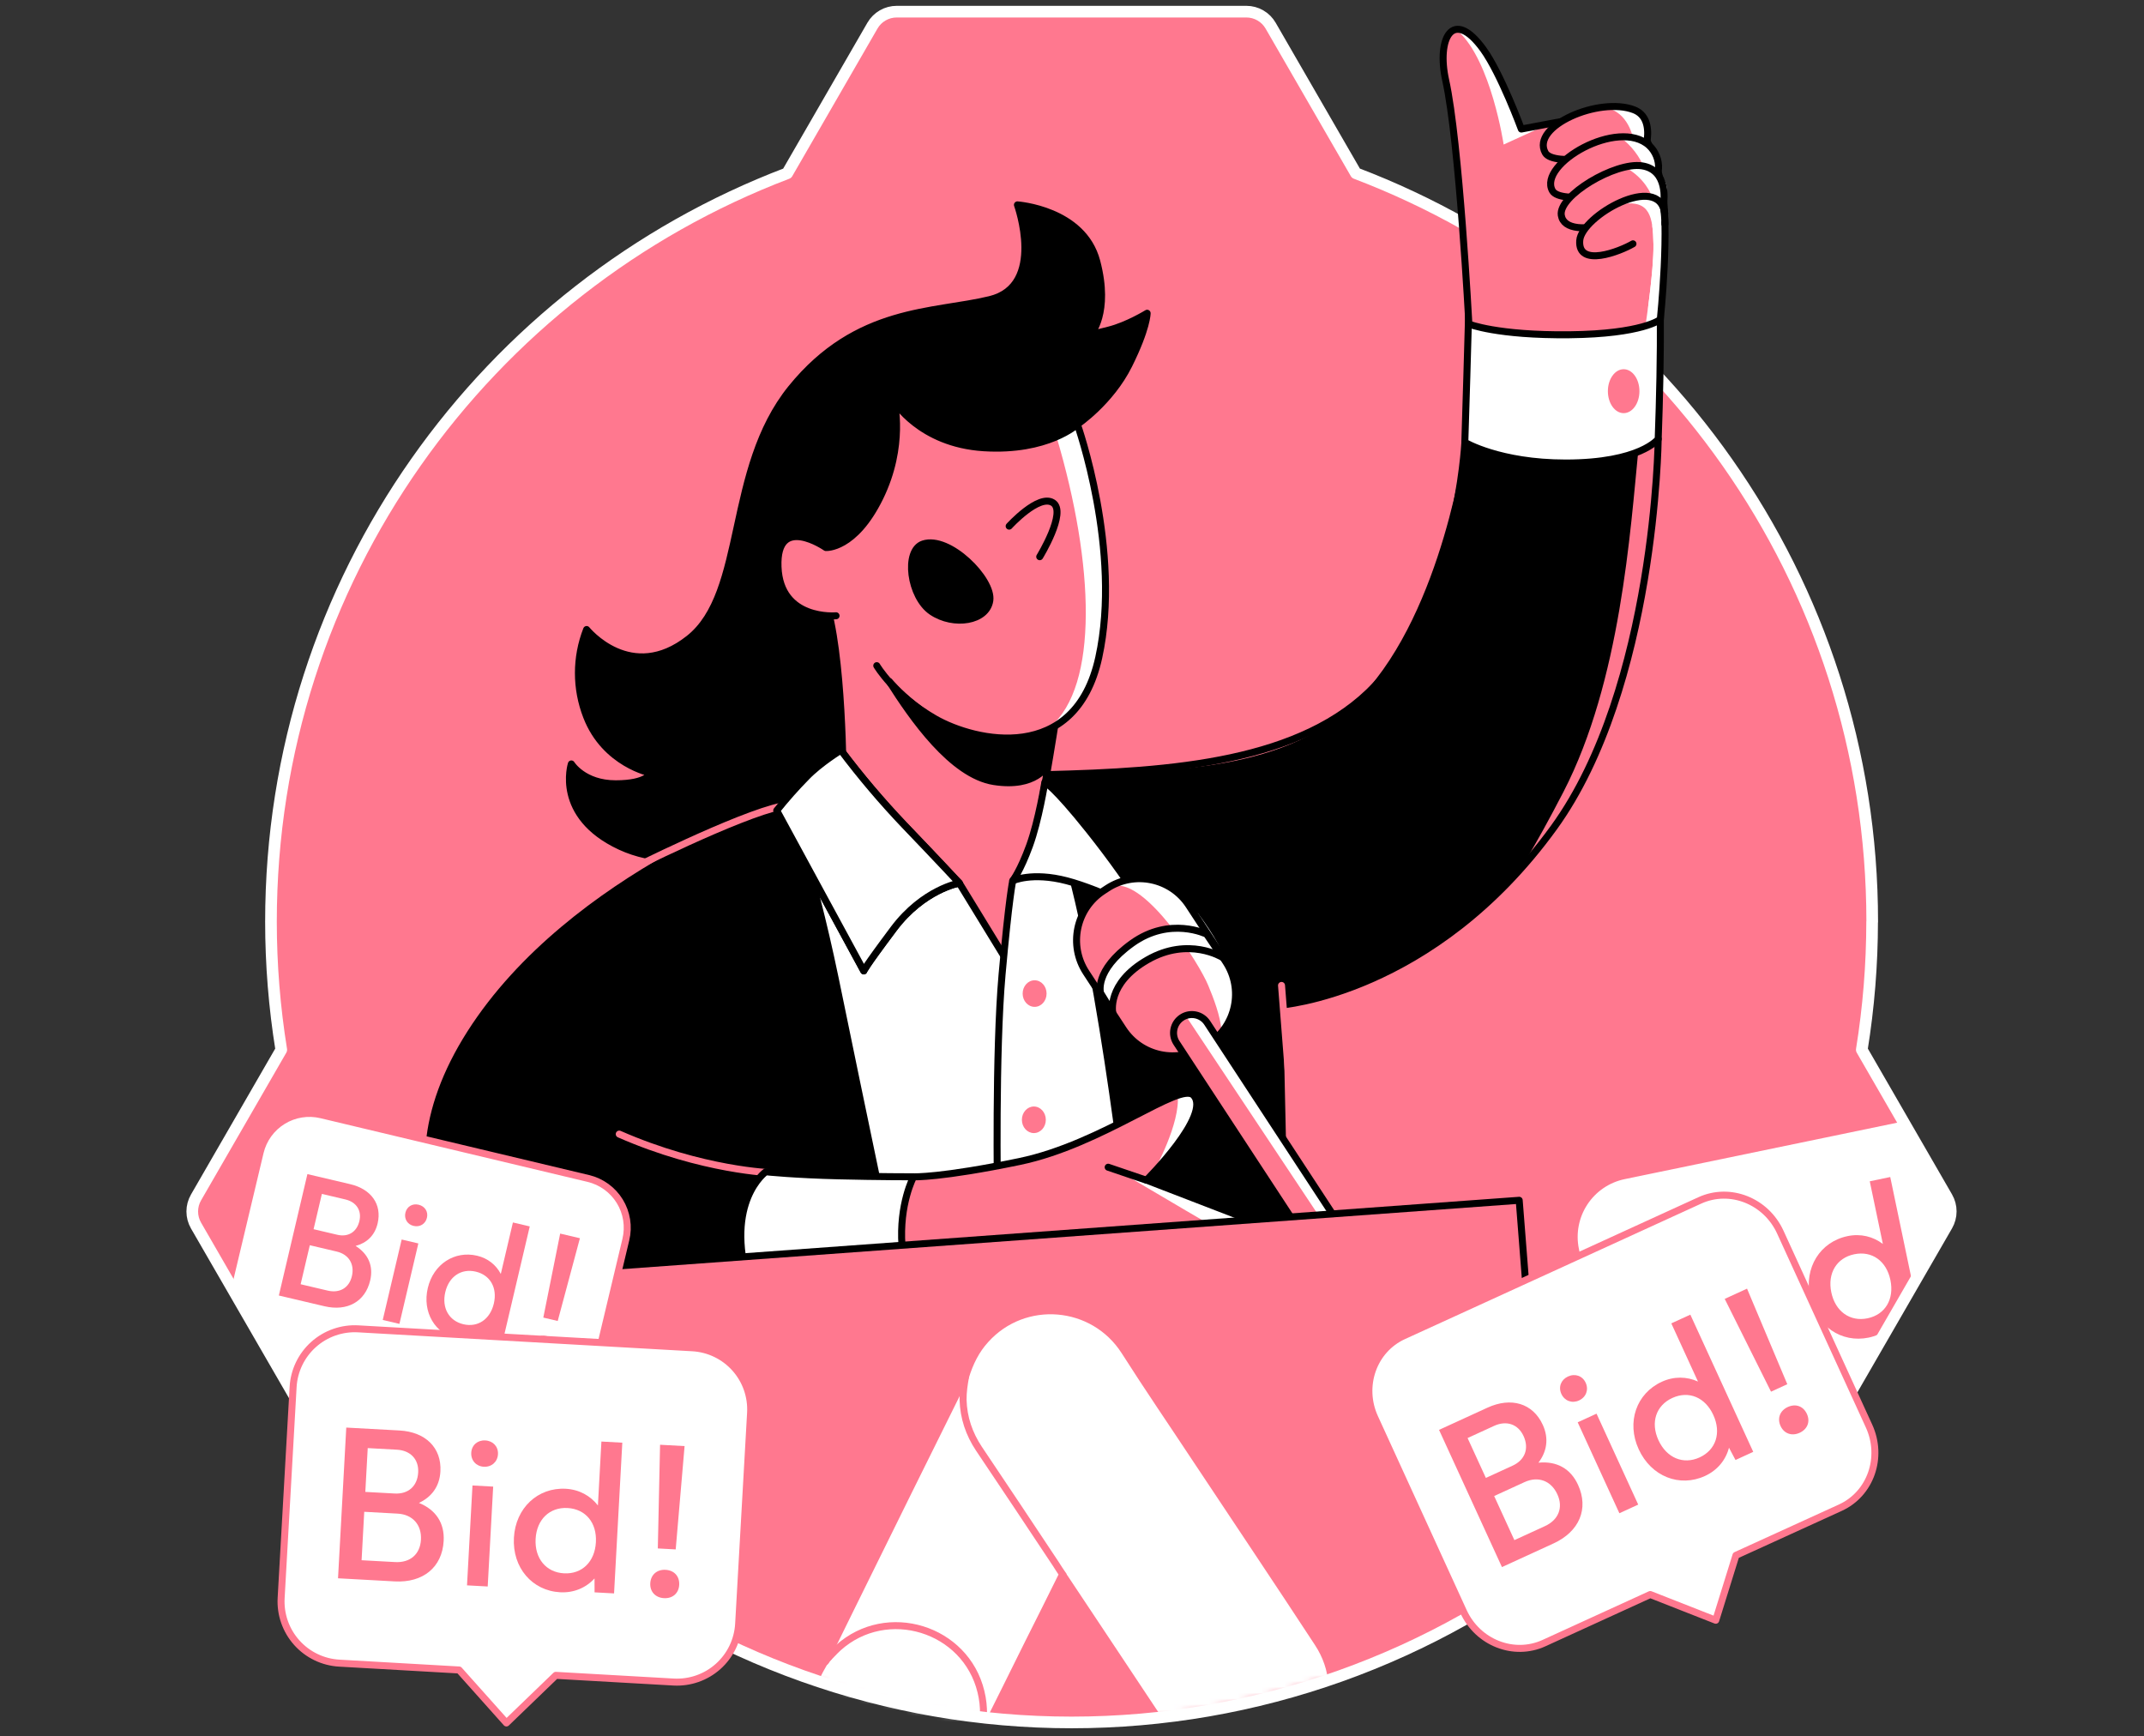 <svg width="368" height="298" viewBox="0 0 368 298" fill="none" xmlns="http://www.w3.org/2000/svg">
<rect x="0" y="0" width="368" height="298" fill="#333333" stroke="none"/>
<path d="M321.351 158.197C321.351 99.51 284.527 49.418 232.726 29.735L218.092 4.403C217.67 3.672 217.063 3.065 216.332 2.643C215.601 2.221 214.772 1.999 213.928 2H153.918C153.073 1.998 152.242 2.22 151.51 2.642C150.778 3.064 150.17 3.671 149.747 4.403L135.116 29.743C83.327 49.429 46.51 99.499 46.51 158.197C46.513 165.553 47.105 172.898 48.278 180.16L33.647 205.503C33.223 206.237 33 207.07 33 207.917C33 208.765 33.223 209.598 33.647 210.332L63.659 262.285C64.08 263.017 64.687 263.624 65.418 264.047C66.149 264.469 66.978 264.692 67.823 264.692H97.107C121.624 284.686 152.29 295.606 183.927 295.606C215.563 295.606 246.23 284.686 270.746 264.692H300.016C300.86 264.692 301.69 264.469 302.421 264.047C303.152 263.624 303.758 263.017 304.18 262.285L334.184 210.313C334.608 209.579 334.831 208.746 334.831 207.899C334.831 207.051 334.608 206.219 334.184 205.484L319.561 180.16C320.737 172.892 321.33 165.541 321.336 158.178" fill="#FF788F"/>
<path d="M334.43 205.92L326.444 191.896L278.736 201.779C275.953 202.356 273.513 204.015 271.953 206.391C270.392 208.767 269.84 211.665 270.416 214.448L277.845 250.377C278.422 253.161 280.081 255.601 282.457 257.161C284.833 258.721 287.731 259.274 290.515 258.698L310.944 254.471L319.943 234.238L328.858 218.363L334.987 208.706L334.43 205.92Z" fill="white"/>
<path d="M328.423 221.018L326.5 223L325.846 225.739C324.841 227.678 323.051 229.076 320.752 229.557C316.052 230.54 311.732 227.597 310.678 222.56C309.631 217.556 312.41 213.128 317.11 212.145C319.375 211.671 321.5 212.215 323.178 213.487L320.929 202.735L324.445 202L327.097 214.678L328.423 221.018ZM318.255 215.258C315.246 215.887 313.643 218.516 314.329 221.796C315.015 225.075 317.544 226.875 320.553 226.246C323.596 225.609 325.158 222.954 324.472 219.674C323.786 216.394 321.298 214.621 318.255 215.258Z" fill="#FF788F"/>
<path d="M299.84 210.358C299.571 209.073 300.327 207.962 301.611 207.693C302.93 207.418 304.068 208.132 304.336 209.417C304.605 210.702 303.856 211.847 302.538 212.122C301.253 212.391 300.108 211.643 299.84 210.358ZM305.008 232.532L301.493 215.729L304.975 215L308.49 231.804L305.008 232.532Z" fill="#FF788F"/>
<path d="M283.304 237.072L278 211.715L286.96 209.841C291.321 208.928 294.718 210.829 295.553 214.818C296.09 217.388 295.187 219.482 293.385 220.989C296.539 221.388 298.547 223.226 299.169 226.201C300.096 230.63 297.606 234.08 292.839 235.077L283.304 237.072ZM287.368 213.143L282.466 214.168L284.007 221.539L288.944 220.506C291.243 220.025 292.392 218.267 291.911 215.968C291.452 213.771 289.667 212.662 287.368 213.143ZM290.32 223.712L284.708 224.886L286.412 233.034L292.058 231.853C294.56 231.33 295.865 229.469 295.349 227.001C294.825 224.499 292.856 223.182 290.32 223.712Z" fill="#FF788F"/>
<path d="M310.944 254.47L290.515 258.697C287.731 259.273 284.833 258.72 282.457 257.16C280.081 255.6 278.422 253.16 277.845 250.377L270.416 214.448C269.84 211.664 270.392 208.766 271.953 206.39C273.513 204.014 275.953 202.355 278.736 201.778L326.072 191.973" stroke="#FF788F" stroke-width="1.2" stroke-linecap="round" stroke-linejoin="round"/>
<path d="M299.299 210.584L302.203 213.132" stroke="black" stroke-width="1.2" stroke-linecap="round" stroke-linejoin="round"/>
<path d="M184.926 72.822C184.926 72.822 190.605 68.989 193.751 62.675C196.897 56.36 196.897 53.76 196.897 53.76C196.897 53.76 193.488 55.855 190.342 56.642L187.196 57.43C187.196 57.43 190.605 53.76 188.247 44.846C185.888 35.931 174.634 35.162 174.634 35.162C174.634 35.162 179.615 49.054 169.913 51.413C160.211 53.771 147.106 52.724 135.833 66.619C124.56 80.515 128.204 101.746 118.249 109.609C108.295 117.473 100.688 108.038 100.688 108.038C98.812 112.842 98.812 118.177 100.688 122.981C103.834 131.108 111.697 132.679 111.697 132.679C111.697 132.679 111.173 134.514 105.669 134.514C100.164 134.514 98.066 131.108 98.066 131.108C98.066 131.108 95.183 140.023 106.453 145.264C117.722 150.505 132.932 144.476 138.697 140.283C144.462 136.089 184.926 72.822 184.926 72.822Z" fill="black" stroke="black" stroke-width="1.2" stroke-linecap="round" stroke-linejoin="round"/>
<path d="M141.576 102.883C144.722 111.797 144.722 134.165 144.722 134.165L172.684 167.372C172.684 167.372 175.48 154.962 177.928 142.381C180.231 130.521 181.947 118.609 181.947 118.609" fill="#FF788F"/>
<path d="M141.576 102.883C144.722 111.797 144.722 134.165 144.722 134.165L172.684 167.372C172.684 167.372 175.48 154.962 177.928 142.381C180.231 130.521 181.947 118.609 181.947 118.609" stroke="black" stroke-width="1.2" stroke-linecap="round" stroke-linejoin="round"/>
<path d="M143.503 105.679C143.503 105.679 133.894 106.552 133.541 97.288C133.189 88.025 141.758 93.968 141.758 93.968C141.758 93.968 146.649 94.317 151.021 85.406C155.393 76.495 153.462 68.803 153.462 68.803C153.462 68.803 157.833 76.142 168.843 76.841C179.852 77.539 184.922 72.822 184.922 72.822C184.922 72.822 192.611 94.495 188.592 112.844C184.573 131.193 167.442 127.349 160.452 123.33C153.462 119.311 150.49 114.241 150.49 114.241" fill="#FF788F"/>
<path d="M184.926 72.945C185.23 73.902 181.067 74.036 181.349 74.988C187.882 97.006 188.544 117.653 180.294 124.727C175.128 129.162 187.407 122.443 188.455 112.132C190.126 106.56 190.498 99.317 188.455 85.946C184.61 72.838 184.926 72.945 184.926 72.945Z" fill="white"/>
<path d="M143.503 105.679C143.503 105.679 133.894 106.552 133.541 97.288C133.189 88.025 141.758 93.968 141.758 93.968C141.758 93.968 146.649 94.317 151.021 85.406C155.393 76.495 153.462 68.803 153.462 68.803C153.462 68.803 157.833 76.142 168.843 76.841C179.852 77.539 184.922 72.822 184.922 72.822C184.922 72.822 192.611 94.495 188.592 112.844C184.573 131.193 167.442 127.349 160.452 123.33C153.462 119.311 150.49 114.241 150.49 114.241" stroke="black" stroke-width="1.2" stroke-linecap="round" stroke-linejoin="round"/>
<path d="M175.005 168.463L164.653 151.555L144.729 134.164L127.951 141.853C127.951 141.853 141.575 189.705 142.37 206.342C143.165 222.978 179.596 206.999 179.596 206.999L175.005 168.463Z" fill="white" stroke="black" stroke-width="1.2" stroke-linecap="round" stroke-linejoin="round"/>
<path d="M171.205 205.035C171.205 205.035 170.811 180.52 171.993 167.282C173.174 154.044 173.827 151.161 173.827 151.161C175.412 149.319 176.615 147.18 177.367 144.869C178.678 140.936 179.726 134.777 179.726 134.777C179.726 134.777 188.247 149.197 190.999 163.876C193.751 178.555 196.634 195.726 196.634 195.726" fill="white"/>
<path d="M171.205 205.035C171.205 205.035 170.811 180.52 171.993 167.282C173.174 154.044 173.827 151.161 173.827 151.161C175.412 149.319 176.615 147.18 177.367 144.869C178.678 140.936 179.726 134.777 179.726 134.777C179.726 134.777 188.247 149.197 190.999 163.876C193.751 178.555 196.634 195.726 196.634 195.726" stroke="black" stroke-width="1.2" stroke-linecap="round" stroke-linejoin="round"/>
<path d="M179.596 132.942C201.091 132.418 221.275 132.656 233.77 119.374C247.673 104.602 251.424 76.045 251.424 76.045L284.616 75.336C284.616 75.336 284.192 117.899 266.716 142.02C245.882 170.766 219.614 172.515 219.614 172.515L220.491 212.099L200.043 213.934C200.043 213.934 187.719 161.506 183.789 148.658C179.859 135.81 179.596 132.942 179.596 132.942Z" fill="black"/>
<path d="M281.236 76.953C279.832 91.119 278.175 116.901 268.347 135.915C258.519 154.929 254.819 157.48 254.819 157.48C254.819 157.48 278.175 138.21 283.279 103.373C288.382 68.536 286.339 70.063 286.339 70.063L281.236 76.953Z" fill="#FF788F"/>
<path d="M179.596 132.942C201.091 132.418 223.637 130.844 236.132 117.561C250.035 102.789 251.424 76.045 251.424 76.045L284.616 75.336C284.616 75.336 284.192 117.899 266.716 142.02C245.882 170.766 219.614 172.515 219.614 172.515L220.491 212.099L200.043 213.934C200.043 213.934 187.719 161.506 183.789 148.658C179.859 135.81 179.596 132.942 179.596 132.942Z" stroke="black" stroke-width="1.2" stroke-linecap="round" stroke-linejoin="round"/>
<path d="M182.738 145.787C189.294 166.758 194.275 213.422 194.275 213.422H206.072" fill="black"/>
<path d="M182.738 145.787C189.294 166.758 194.275 213.422 194.275 213.422H206.072" stroke="black" stroke-width="1.2" stroke-linecap="round" stroke-linejoin="round"/>
<path d="M158.446 93.358C155.133 94.472 156.177 102.443 159.932 104.98C163.687 107.517 169.37 106.641 169.894 103.056C170.418 99.472 162.903 91.872 158.446 93.358Z" fill="black" stroke="black" stroke-width="1.2" stroke-linecap="round" stroke-linejoin="round"/>
<path d="M173.214 90.297C173.214 90.297 178.284 84.707 180.729 86.278C183.173 87.85 178.459 95.542 178.459 95.542" fill="#FF788F"/>
<path d="M173.214 90.297C173.214 90.297 178.284 84.707 180.729 86.278C183.173 87.85 178.459 95.542 178.459 95.542" stroke="black" stroke-width="1.2" stroke-linecap="round" stroke-linejoin="round"/>
<path d="M135.555 136.877C135.555 136.877 97.802 149.458 80.24 176.992C62.679 204.527 79.716 225.736 101.46 223.908C123.204 222.081 130.061 220.762 130.061 220.762L153.967 215.934C153.967 215.934 148.859 191.772 143.938 167.781C139.718 147.47 135.555 136.877 135.555 136.877Z" fill="black"/>
<path d="M144.335 128.75C147.709 133.239 151.342 137.528 155.215 141.594C161.373 148.016 164.653 151.556 164.653 151.556C164.653 151.556 158.491 152.604 153.38 159.42C148.269 166.235 148.261 166.629 148.261 166.629L133.318 139.102C134.922 137.094 136.628 135.17 138.429 133.337C140.751 130.934 144.335 128.75 144.335 128.75Z" fill="white" stroke="black" stroke-width="1.2" stroke-linecap="round" stroke-linejoin="round"/>
<path d="M106.289 194.635C120.623 200.927 132.505 201.276 132.505 201.276Z" fill="black"/>
<path d="M106.289 194.635C120.623 200.927 132.505 201.276 132.505 201.276" stroke="#FF788F" stroke-width="1.2" stroke-linecap="round" stroke-linejoin="round"/>
<path d="M128.475 220.327C124.281 206.168 131.446 201.102 131.446 201.102C131.446 201.102 136.427 201.625 144.031 201.8C150.49 201.963 156.804 201.963 156.804 201.963C156.804 201.963 154.709 207.906 155.408 213.5L156.106 219.072L128.475 220.327Z" fill="white" stroke="black" stroke-width="1.2" stroke-linecap="round" stroke-linejoin="round"/>
<path d="M156.804 201.963C156.804 201.963 161.369 202.163 174.983 199.341C189.313 196.369 202.595 185.534 204.865 187.982C207.989 191.344 196.782 202.531 196.782 202.531L216.182 210.005L156.088 219.101C156.088 219.101 155.114 217.875 154.821 213.815C154.297 206.606 156.804 201.963 156.804 201.963Z" fill="#FF788F"/>
<path d="M192.7 201.365C202.662 207.264 206.989 209.763 206.989 209.763L213.805 209.24L192.7 201.365Z" fill="white"/>
<path d="M202.138 187.849C202.662 192.83 198.075 200.957 198.075 200.957C198.075 200.957 206.072 192.173 205.678 189.814C205.284 187.455 201.615 187.585 201.615 187.585" fill="white"/>
<path d="M156.804 201.963C156.804 201.963 161.369 202.163 174.983 199.341C189.313 196.369 202.595 185.534 204.865 187.982C207.989 191.344 196.782 202.531 196.782 202.531L216.182 210.005L156.088 219.101C156.088 219.101 155.114 217.875 154.821 213.815C154.297 206.606 156.804 201.963 156.804 201.963Z" stroke="black" stroke-width="1.2" stroke-linecap="round" stroke-linejoin="round"/>
<path d="M190.208 200.318L196.764 202.547" stroke="black" stroke-width="1.2" stroke-linecap="round" stroke-linejoin="round"/>
<path d="M177.583 172.798C178.717 172.798 179.637 171.777 179.637 170.517C179.637 169.257 178.717 168.236 177.583 168.236C176.448 168.236 175.529 169.257 175.529 170.517C175.529 171.777 176.448 172.798 177.583 172.798Z" fill="#FF788F"/>
<path d="M177.452 194.46C178.587 194.46 179.507 193.439 179.507 192.179C179.507 190.92 178.587 189.898 177.452 189.898C176.318 189.898 175.398 190.92 175.398 192.179C175.398 193.439 176.318 194.46 177.452 194.46Z" fill="#FF788F"/>
<path d="M173.828 151.162C173.828 151.162 177.104 149.591 183.114 151.162C189.123 152.733 197.291 157.06 197.291 157.06C194.106 152.027 190.65 147.17 186.939 142.511C180.777 134.778 179.336 134.254 179.336 134.254C179.336 134.254 178.289 140.806 176.714 145.133C175.139 149.461 173.828 151.162 173.828 151.162Z" fill="white" stroke="black" stroke-width="1.2" stroke-linecap="round" stroke-linejoin="round"/>
<path d="M219.964 169.121L221.628 190.408" stroke="#FF788F" stroke-width="1.2" stroke-linecap="round" stroke-linejoin="round"/>
<path d="M190.045 152.455L189.359 152.905C184.684 155.966 183.375 162.237 186.436 166.912L192.798 176.628C195.859 181.303 202.13 182.611 206.805 179.55L207.492 179.101C212.167 176.04 213.475 169.769 210.414 165.094L204.052 155.378C200.991 150.703 194.72 149.394 190.045 152.455Z" fill="#FF788F"/>
<path d="M191.24 152.061C196.7 150.883 205.897 165.447 207.383 169.121C208.258 171.201 209.518 174.507 209.626 176.761C209.626 176.761 216.684 171.561 205.726 156.889C196.641 146.753 191.24 152.061 191.24 152.061Z" fill="white"/>
<path d="M190.045 152.455L189.359 152.905C184.684 155.966 183.375 162.237 186.436 166.912L192.798 176.628C195.859 181.303 202.13 182.611 206.805 179.55L207.492 179.101C212.167 176.04 213.475 169.769 210.414 165.094L204.052 155.378C200.991 150.703 194.72 149.394 190.045 152.455Z" stroke="black" stroke-width="1.2" stroke-linecap="round" stroke-linejoin="round"/>
<path d="M207.208 175.54C206.256 174.086 204.306 173.68 202.853 174.633C201.399 175.585 200.993 177.535 201.946 178.989L230.397 222.401C231.35 223.854 233.3 224.26 234.753 223.308C236.206 222.355 236.612 220.405 235.66 218.952L207.208 175.54Z" fill="#FF788F"/>
<path d="M203.49 174.277L226.43 208.75L229.532 208.97L206.592 175.02L203.49 174.277Z" fill="white"/>
<path d="M207.208 175.54C206.256 174.086 204.306 173.68 202.853 174.633C201.399 175.585 200.993 177.535 201.946 178.989L230.397 222.401C231.35 223.854 233.3 224.26 234.753 223.308C236.206 222.355 236.612 220.405 235.66 218.952L207.208 175.54Z" stroke="black" stroke-width="1.2" stroke-linecap="round" stroke-linejoin="round"/>
<path d="M83.211 218.928L260.758 205.994L266.085 270.179C266.085 270.179 189.365 307.527 144.625 290.051C99.885 272.574 78.665 255.978 78.665 255.978L83.211 218.928Z" fill="#FF788F"/>
<mask id="mask0_9435_18958" style="mask-type:alpha" maskUnits="userSpaceOnUse" x="78" y="205" width="189" height="91">
<path d="M83.211 218.928L260.758 205.994L266.085 270.179C266.085 270.179 207.5 310 144.625 290.051C99.885 272.574 78.665 255.978 78.665 255.978L83.211 218.928Z" fill="#FF788F"/>
</mask>
<g mask="url(#mask0_9435_18958)">
<path d="M165.735 236.239C166.456 233.904 167.515 231.729 169.179 229.915C175.825 222.549 187.658 223.533 193.027 231.906C197.068 238.257 201.317 244.45 205.461 250.723C212.378 261.14 219.368 271.552 226.216 282.01C231.972 290.758 227.102 302.586 216.928 304.802C210.693 306.147 204.611 303.631 200.992 298.197C194.918 289.034 188.808 279.873 182.736 270.745C182.614 270.535 182.458 270.364 182.301 270.192C181.692 269.759 181.395 269.088 180.993 268.496C178.295 264.383 175.527 260.311 172.831 256.234C171.099 253.585 169.297 250.976 167.565 248.326C165.996 245.957 165.173 243.322 165.064 240.495C165.079 239.041 165.167 237.583 165.735 236.239Z" fill="white" stroke="#FF788F" stroke-width="1.2"/>
<path d="M165.736 236.233C165.494 237.556 165.288 238.877 165.304 240.257C165.391 243.302 166.332 246.075 168.021 248.619C172.439 255.2 176.861 261.818 181.245 268.438C181.647 269.03 181.976 269.626 182.375 270.182C180.446 274.084 178.515 277.949 176.55 281.854C173.848 287.294 171.148 292.771 168.41 298.215C168.266 298.224 168.225 298.154 168.182 298.048C168.127 297.761 168.219 297.5 168.273 297.206C169.408 291.685 167.868 286.952 163.877 283.067C161.438 280.718 158.453 279.493 155.095 279.236C150.714 278.9 146.951 280.268 143.689 283.202C143.104 283.712 142.75 284.425 142.05 284.833C141.905 284.842 141.828 284.775 141.785 284.669C143.329 281.554 144.836 278.442 146.379 275.328C152.743 262.423 159.106 249.518 165.508 236.647C165.571 236.498 165.673 236.382 165.736 236.233Z" fill="white" stroke="#FF788F" stroke-width="1.2"/>
<path d="M141.937 284.775C142.585 284.116 143.194 283.423 143.88 282.797C152.225 275.287 165.752 279.467 168.376 290.341C169.016 292.952 168.926 295.5 168.293 298.084C168.271 298.303 168.246 298.486 168.188 298.708C167.899 299.308 167.649 299.941 167.325 300.544C164.447 306.068 159.877 309.014 153.629 309.016C146.47 308.967 140.519 303.973 139.086 296.945C138.395 293.539 138.876 290.275 140.458 287.195C140.778 286.52 141.175 285.914 141.531 285.237C141.702 285.08 141.611 284.796 141.937 284.775Z" fill="white" stroke="#FF788F" stroke-width="1.2"/>
<path d="M141.935 284.769C141.799 284.923 141.816 285.176 141.565 285.229C141.512 284.978 141.648 284.824 141.781 284.634L141.935 284.769Z" fill="white" stroke="#FF788F" stroke-width="1.2"/>
</g>
<path d="M266.352 277.31L260.758 205.994L83.211 218.928L78.665 255.978" stroke="black" stroke-width="1.2" stroke-linecap="round" stroke-linejoin="round"/>
<path d="M188.909 170.424L191.004 173.83C191.004 173.83 189.871 168.797 196.947 164.734C204.023 160.67 209.806 164.299 209.806 164.299L207.124 160.332C207.124 160.332 200.832 157.186 194.28 161.904C187.728 166.621 188.909 170.424 188.909 170.424Z" fill="white" stroke="black" stroke-width="1.2" stroke-linecap="round" stroke-linejoin="round"/>
<path d="M100.981 202.25L55.123 191.318C52.881 190.785 50.518 191.163 48.555 192.371C46.591 193.579 45.188 195.517 44.653 197.759L39.39 219.848L49.723 238.42L60.639 241.095L65.877 249.615L73.903 244.255L90.053 248.104C91.163 248.369 92.315 248.413 93.442 248.233C94.569 248.053 95.649 247.652 96.621 247.055C97.593 246.457 98.438 245.673 99.107 244.749C99.776 243.824 100.256 242.777 100.521 241.667L107.422 212.735C107.689 211.624 107.734 210.471 107.555 209.342C107.375 208.213 106.975 207.13 106.377 206.156C105.778 205.182 104.994 204.336 104.068 203.666C103.142 202.995 102.093 202.514 100.981 202.25Z" fill="white"/>
<path d="M96.148 211.707L99.538 212.504L95.728 226.707L93.255 226.125L96.148 211.707ZM92.876 233.219C91.709 232.945 91.059 231.971 91.333 230.804C91.614 229.609 92.631 229.027 93.798 229.302C94.992 229.583 95.615 230.55 95.334 231.745C95.059 232.912 94.071 233.5 92.876 233.219Z" fill="#FF788F"/>
<path d="M86.025 231.315L83.33 230.681L83.67 228.738C82.239 229.838 80.41 230.258 78.521 229.813C74.659 228.905 72.455 225.191 73.428 221.051C74.396 216.94 78.025 214.598 81.887 215.506C83.748 215.944 85.149 217.094 85.959 218.634L88.037 209.799L90.927 210.479L86.025 231.315ZM81.655 218.237C79.182 217.655 77.063 219.062 76.429 221.757C75.795 224.452 77.058 226.684 79.531 227.266C82.031 227.854 84.129 226.412 84.763 223.718C85.397 221.023 84.155 218.825 81.655 218.237Z" fill="#FF788F"/>
<path d="M69.585 208.126C69.834 207.07 70.788 206.503 71.844 206.752C72.927 207.007 73.529 207.94 73.28 208.995C73.032 210.051 72.071 210.646 70.988 210.391C69.932 210.143 69.337 209.182 69.585 208.126ZM65.695 226.532L68.943 212.725L71.805 213.398L68.557 227.205L65.695 226.532Z" fill="#FF788F"/>
<path d="M47.862 222.336L52.764 201.5L60.126 203.232C63.709 204.075 65.587 206.686 64.816 209.964C64.32 212.076 62.911 213.328 61.035 213.825C63.256 215.227 64.115 217.305 63.54 219.75C62.684 223.389 59.614 225.1 55.697 224.179L47.862 222.336ZM59.276 205.847L55.248 204.899L53.823 210.955L57.879 211.909C59.768 212.354 61.244 211.44 61.688 209.551C62.113 207.745 61.165 206.291 59.276 205.847ZM57.788 214.791L53.176 213.706L51.601 220.401L56.24 221.492C58.296 221.976 59.924 221.04 60.401 219.011C60.885 216.956 59.871 215.281 57.788 214.791Z" fill="#FF788F"/>
<path d="M60.639 241.095L65.877 249.615L73.903 244.255L90.053 248.104C91.163 248.369 92.315 248.413 93.442 248.233C94.569 248.053 95.649 247.652 96.621 247.055C97.593 246.457 98.438 245.673 99.107 244.749C99.776 243.824 100.257 242.777 100.521 241.667L107.422 212.735C107.689 211.624 107.734 210.471 107.555 209.342C107.375 208.213 106.975 207.13 106.377 206.156C105.778 205.182 104.994 204.336 104.068 203.666C103.142 202.995 102.093 202.514 100.981 202.25L55.123 191.318C52.881 190.785 50.518 191.163 48.555 192.371C46.591 193.579 45.188 195.517 44.653 197.759L39.39 219.848" stroke="#FF788F" stroke-width="1.2" stroke-linecap="round" stroke-linejoin="round"/>
<path d="M152.652 116.963C156.608 123.214 163.398 132.99 170.585 134.127C177.858 135.275 179.77 131.319 179.77 131.319L180.792 124.938C180.792 124.938 176.149 128.596 167.52 126.468C158.714 124.299 152.652 116.963 152.652 116.963Z" fill="black" stroke="black" stroke-width="1.2" stroke-linecap="round" stroke-linejoin="round"/>
<path d="M321.351 158.197C321.351 99.51 284.527 49.418 232.726 29.735L218.092 4.403C217.67 3.672 217.063 3.065 216.332 2.643C215.601 2.221 214.772 1.999 213.928 2H153.918C153.073 1.998 152.242 2.22 151.51 2.642C150.778 3.064 150.17 3.671 149.747 4.403L135.116 29.743C83.327 49.429 46.51 99.499 46.51 158.197C46.513 165.553 47.105 172.898 48.278 180.16L33.647 205.503C33.223 206.237 33 207.07 33 207.917C33 208.765 33.223 209.598 33.647 210.332L63.659 262.285C64.08 263.017 64.687 263.624 65.418 264.047C66.149 264.469 66.978 264.692 67.823 264.692H97.107C121.624 284.686 152.29 295.606 183.927 295.606C215.563 295.606 246.23 284.686 270.746 264.692H300.016C300.86 264.692 301.69 264.469 302.421 264.047C303.152 263.624 303.758 263.017 304.18 262.285L334.184 210.313C334.608 209.579 334.831 208.746 334.831 207.899C334.831 207.051 334.608 206.219 334.184 205.484L319.561 180.16C320.737 172.892 321.33 165.541 321.336 158.178" stroke="white" stroke-width="2" stroke-linecap="round" stroke-linejoin="round"/>
<path d="M291.755 206.016L240.894 229.275C235.716 231.642 233.506 237.915 235.961 243.282L251.19 276.559C253.646 281.927 259.834 284.36 265.015 281.99L283.253 273.651L294.496 278.067L297.962 266.924L315.872 258.753C321.073 256.383 323.26 250.113 320.809 244.746L305.58 211.469C303.121 206.083 296.933 203.65 291.755 206.016Z" fill="white" stroke="#FF788F" stroke-width="1.2" stroke-linecap="round" stroke-linejoin="round"/>
<path d="M296.033 222.914L299.864 221.158L306.775 237.558L303.981 238.84L296.033 222.914ZM308.889 245.899C307.571 246.503 306.225 246.056 305.621 244.737C305.002 243.387 305.541 242.076 306.859 241.472C308.21 240.853 309.523 241.314 310.142 242.664C310.747 243.983 310.239 245.28 308.889 245.899Z" fill="#FF788F"/>
<path d="M300.929 249.169L297.884 250.565L296.765 248.456C296.214 250.571 294.779 252.33 292.644 253.309C288.28 255.31 283.414 253.399 281.269 248.721C279.138 244.074 280.866 239.14 285.23 237.139C287.334 236.175 289.527 236.233 291.445 237.102L286.867 227.117L290.133 225.62L300.929 249.169ZM287.038 239.92C284.243 241.202 283.263 244.121 284.66 247.166C286.056 250.212 288.922 251.406 291.716 250.125C294.542 248.829 295.476 245.893 294.079 242.848C292.683 239.802 289.863 238.625 287.038 239.92Z" fill="#FF788F"/>
<path d="M267.995 239.226C267.448 238.033 267.938 236.782 269.131 236.235C270.356 235.674 271.624 236.119 272.171 237.312C272.718 238.505 272.242 239.787 271.017 240.349C269.824 240.896 268.542 240.42 267.995 239.226ZM277.952 259.702L270.798 244.097L274.032 242.614L281.186 258.22L277.952 259.702Z" fill="#FF788F"/>
<path d="M257.797 268.944L247 245.395L255.321 241.58C259.371 239.723 263.105 240.823 264.804 244.528C265.898 246.914 265.482 249.156 264.059 251.025C267.222 250.715 269.588 252.062 270.855 254.825C272.741 258.938 271.078 262.854 266.651 264.884L257.797 268.944ZM256.451 244.709L251.899 246.797L255.037 253.641L259.621 251.54C261.756 250.561 262.487 248.592 261.508 246.457C260.573 244.416 258.587 243.73 256.451 244.709ZM261.674 254.36L256.462 256.75L259.931 264.317L265.175 261.913C267.498 260.848 268.358 258.744 267.307 256.452C266.242 254.128 264.029 253.281 261.674 254.36Z" fill="#FF788F"/>
<path d="M118.862 231.306L61.486 228.056C60.097 227.977 58.706 228.173 57.393 228.632C56.08 229.09 54.87 229.803 53.832 230.73C52.794 231.656 51.949 232.778 51.344 234.031C50.74 235.284 50.389 236.644 50.31 238.033L48.256 274.252C48.177 275.641 48.373 277.032 48.832 278.346C49.291 279.659 50.004 280.87 50.931 281.908C51.858 282.945 52.98 283.791 54.233 284.395C55.487 284.999 56.847 285.35 58.236 285.428L78.803 286.602L86.922 295.695L95.399 287.523L115.605 288.671C118.41 288.829 121.164 287.867 123.26 285.995C125.356 284.123 126.622 281.496 126.781 278.69L128.832 242.472C128.989 239.669 128.027 236.919 126.158 234.826C124.288 232.732 121.664 231.466 118.862 231.306V231.306Z" fill="white" stroke="#FF788F" stroke-width="1.2" stroke-linecap="round" stroke-linejoin="round"/>
<path d="M113.295 247.949L117.503 248.179L115.979 265.911L112.909 265.743L113.295 247.949ZM113.964 274.276C112.516 274.197 111.534 273.174 111.613 271.726C111.694 270.243 112.782 269.334 114.23 269.413C115.713 269.494 116.661 270.514 116.58 271.998C116.5 273.446 115.447 274.357 113.964 274.276Z" fill="#FF788F"/>
<path d="M105.398 273.461L102.052 273.278L102.045 270.891C100.572 272.505 98.483 273.394 96.138 273.265C91.343 273.003 87.928 269.045 88.209 263.906C88.489 258.802 92.316 255.241 97.11 255.503C99.421 255.63 101.334 256.703 102.627 258.365L103.227 247.397L106.814 247.594L105.398 273.461ZM97.413 258.806C94.344 258.638 92.117 260.765 91.934 264.11C91.751 267.456 93.73 269.847 96.8 270.015C99.904 270.185 102.098 268.022 102.281 264.677C102.464 261.331 100.518 258.976 97.413 258.806Z" fill="#FF788F"/>
<path d="M80.886 249.322C80.957 248.011 81.974 247.133 83.285 247.205C84.63 247.278 85.544 248.262 85.473 249.573C85.401 250.884 84.382 251.797 83.037 251.723C81.727 251.651 80.814 250.633 80.886 249.322ZM80.159 272.079L81.097 254.938L84.649 255.132L83.711 272.273L80.159 272.079Z" fill="#FF788F"/>
<path d="M58.019 270.867L59.435 245L68.575 245.5C73.024 245.744 75.816 248.457 75.593 252.527C75.45 255.148 74.037 256.938 71.907 257.929C74.851 259.128 76.317 261.422 76.151 264.457C75.903 268.975 72.608 271.666 67.745 271.4L58.019 270.867ZM68.118 248.796L63.117 248.523L62.705 256.041L67.74 256.317C70.086 256.445 71.65 255.044 71.778 252.698C71.901 250.456 70.463 248.925 68.118 248.796ZM68.243 259.769L62.518 259.456L62.063 267.768L67.823 268.083C70.375 268.223 72.115 266.761 72.253 264.244C72.393 261.691 70.83 259.911 68.243 259.769Z" fill="#FF788F"/>
<path d="M251.424 75.905C251.424 75.905 257.345 79.463 268.726 79.463C281.555 79.463 284.616 75.348 284.616 75.348C284.872 68.242 285.025 61.178 284.987 54.053C284.987 54.053 280.53 55.911 269.016 56.282C257.501 56.654 252.093 53.31 252.093 53.31C251.859 61.189 251.684 68.279 251.424 75.905Z" fill="white" stroke="black" stroke-width="1.2" stroke-linecap="round" stroke-linejoin="round"/>
<path d="M252.123 55.616C252.123 55.616 256.929 57.581 269.38 57.451C281.971 57.318 284.98 54.829 284.98 54.829C284.98 54.829 286.674 38.59 285.177 31.889C284.746 29.965 282.484 18.487 276.24 19.438C271.085 20.226 261.123 22.146 261.123 22.146C261.123 22.146 257.605 12.604 254.571 8.429C249.326 1.219 246.559 6.646 248.145 13.8C250.462 24.237 252.123 55.616 252.123 55.616Z" fill="#FF788F"/>
<path d="M250.288 5.361C255.967 10.517 258.088 24.806 258.088 24.806L264.688 21.79C264.688 21.79 264.688 21.79 261.07 21.79C259.399 18.343 255.94 10.307 254.552 8.418C252.368 5.447 250.288 5.361 250.288 5.361Z" fill="white"/>
<path d="M278.554 34.983C283.186 34.374 283.71 37.171 283.799 41.888C283.888 46.605 282.402 56.044 282.402 56.044L285.028 54.743C285.028 54.743 286.429 36.818 285.028 34.983C283.628 33.148 282.421 33.586 281.002 34.11C279.583 34.634 278.554 34.983 278.554 34.983Z" fill="white"/>
<path d="M252.123 55.616C252.123 55.616 256.929 57.581 269.38 57.451C281.971 57.318 284.98 54.829 284.98 54.829C284.98 54.829 286.674 38.59 285.177 31.889C284.746 29.965 282.484 18.487 276.24 19.438C271.085 20.226 261.123 22.146 261.123 22.146C261.123 22.146 257.605 12.604 254.571 8.429C249.326 1.219 246.559 6.646 248.145 13.8C250.462 24.237 252.123 55.616 252.123 55.616Z" stroke="black" stroke-width="1.2" stroke-linecap="round" stroke-linejoin="round"/>
<path d="M280.456 18.844C274.491 16.552 262.746 21.633 265.227 26.206C266.586 28.713 277.912 26.674 280.868 25.244C281.882 24.753 282.636 24.824 282.748 23.892C283.011 21.659 282.495 19.624 280.456 18.844Z" fill="#FF788F"/>
<path d="M275.453 18.473C279.561 19.085 280.348 23.892 280.348 23.892L282.792 24.85C282.792 24.85 283.843 20.393 281.745 19.435C279.646 18.476 275.453 18.473 275.453 18.473Z" fill="white"/>
<path d="M280.456 18.844C274.491 16.552 262.746 21.633 265.227 26.206C266.586 28.713 277.912 26.674 280.868 25.244C281.882 24.753 282.636 24.824 282.748 23.892C283.011 21.659 282.495 19.624 280.456 18.844Z" stroke="black" stroke-width="1.2" stroke-linecap="round" stroke-linejoin="round"/>
<path d="M283.064 24.97C277.771 20.141 263.964 28.142 266.445 32.714C267.809 35.222 278.929 32.967 282.094 32.102C285.459 31.184 285.285 27.017 283.064 24.97Z" fill="#FF788F"/>
<path d="M278.075 23.539C280.009 24.952 281.493 26.893 282.35 29.129L284.884 30.266C284.884 30.266 285.671 27.12 283.922 25.549C282.172 23.977 278.075 23.539 278.075 23.539Z" fill="white"/>
<path d="M283.064 24.97C277.771 20.141 263.964 28.142 266.445 32.714C267.809 35.222 278.929 32.967 282.094 32.102C285.459 31.184 285.285 27.017 283.064 24.97Z" stroke="black" stroke-width="1.2" stroke-linecap="round" stroke-linejoin="round"/>
<path d="M285.567 34.734C285.567 34.734 286.421 29.162 281.834 28.46C277.246 27.758 267.437 33.597 267.983 36.951C268.384 39.421 272.069 39.663 277.246 38.173C282.881 36.558 285.567 34.734 285.567 34.734Z" fill="#FF788F"/>
<path d="M278.688 28.562C282.443 30.486 283.494 33.632 283.494 33.632L285.764 35.118C285.764 35.118 286.726 32.67 285.589 30.746C284.453 28.822 283.145 28.039 281.834 28.213C280.523 28.388 278.688 28.562 278.688 28.562Z" fill="white"/>
<path d="M285.567 34.734C285.567 34.734 286.421 29.162 281.834 28.46C277.246 27.758 267.437 33.597 267.983 36.951C268.384 39.421 272.069 39.663 277.246 38.173C282.881 36.558 285.567 34.734 285.567 34.734Z" stroke="black" stroke-width="1.2" stroke-linecap="round" stroke-linejoin="round"/>
<path d="M280.285 41.844C278.056 43.144 270.795 46.011 271.148 41.279C271.463 37.064 284.768 29.497 285.73 36.607" fill="#FF788F"/>
<path d="M278.554 34.983C283.186 34.374 283.71 37.171 283.799 41.888C283.852 44.692 283.349 49.163 282.931 52.329C282.647 54.49 283.799 53.258 283.799 53.258L284.657 38.772C284.657 38.772 286.429 36.818 285.028 34.983C283.628 33.148 282.421 33.586 281.002 34.11C279.583 34.634 278.554 34.983 278.554 34.983Z" fill="white"/>
<path d="M280.285 41.844C278.056 43.144 270.795 46.011 271.148 41.279C271.463 37.064 284.768 29.497 285.73 36.607" stroke="black" stroke-width="1.2" stroke-linecap="round" stroke-linejoin="round"/>
<path d="M278.688 70.905C280.183 70.905 281.396 69.218 281.396 67.135C281.396 65.053 280.183 63.365 278.688 63.365C277.192 63.365 275.98 65.053 275.98 67.135C275.98 69.218 277.192 70.905 278.688 70.905Z" fill="#FF788F"/>
<path d="M285.548 35.685C285.678 36.597 285.75 37.517 285.764 38.438" stroke="black" stroke-width="1.2" stroke-linecap="round" stroke-linejoin="round"/>
<path d="M107.496 149.568C107.496 149.568 126.725 139.87 134.214 138.34" stroke="#FF788F" stroke-width="1.2" stroke-linecap="round" stroke-linejoin="round"/>
<path d="M144.335 128.75C147.709 133.239 151.342 137.528 155.215 141.594C161.373 148.016 164.653 151.556 164.653 151.556C164.653 151.556 158.491 152.604 153.38 159.42C148.269 166.235 148.261 166.629 148.261 166.629L133.318 139.102C134.922 137.094 136.628 135.17 138.429 133.337C140.751 130.934 144.335 128.75 144.335 128.75Z" fill="white" stroke="black" stroke-width="1.2" stroke-linecap="round" stroke-linejoin="round"/>
</svg>
